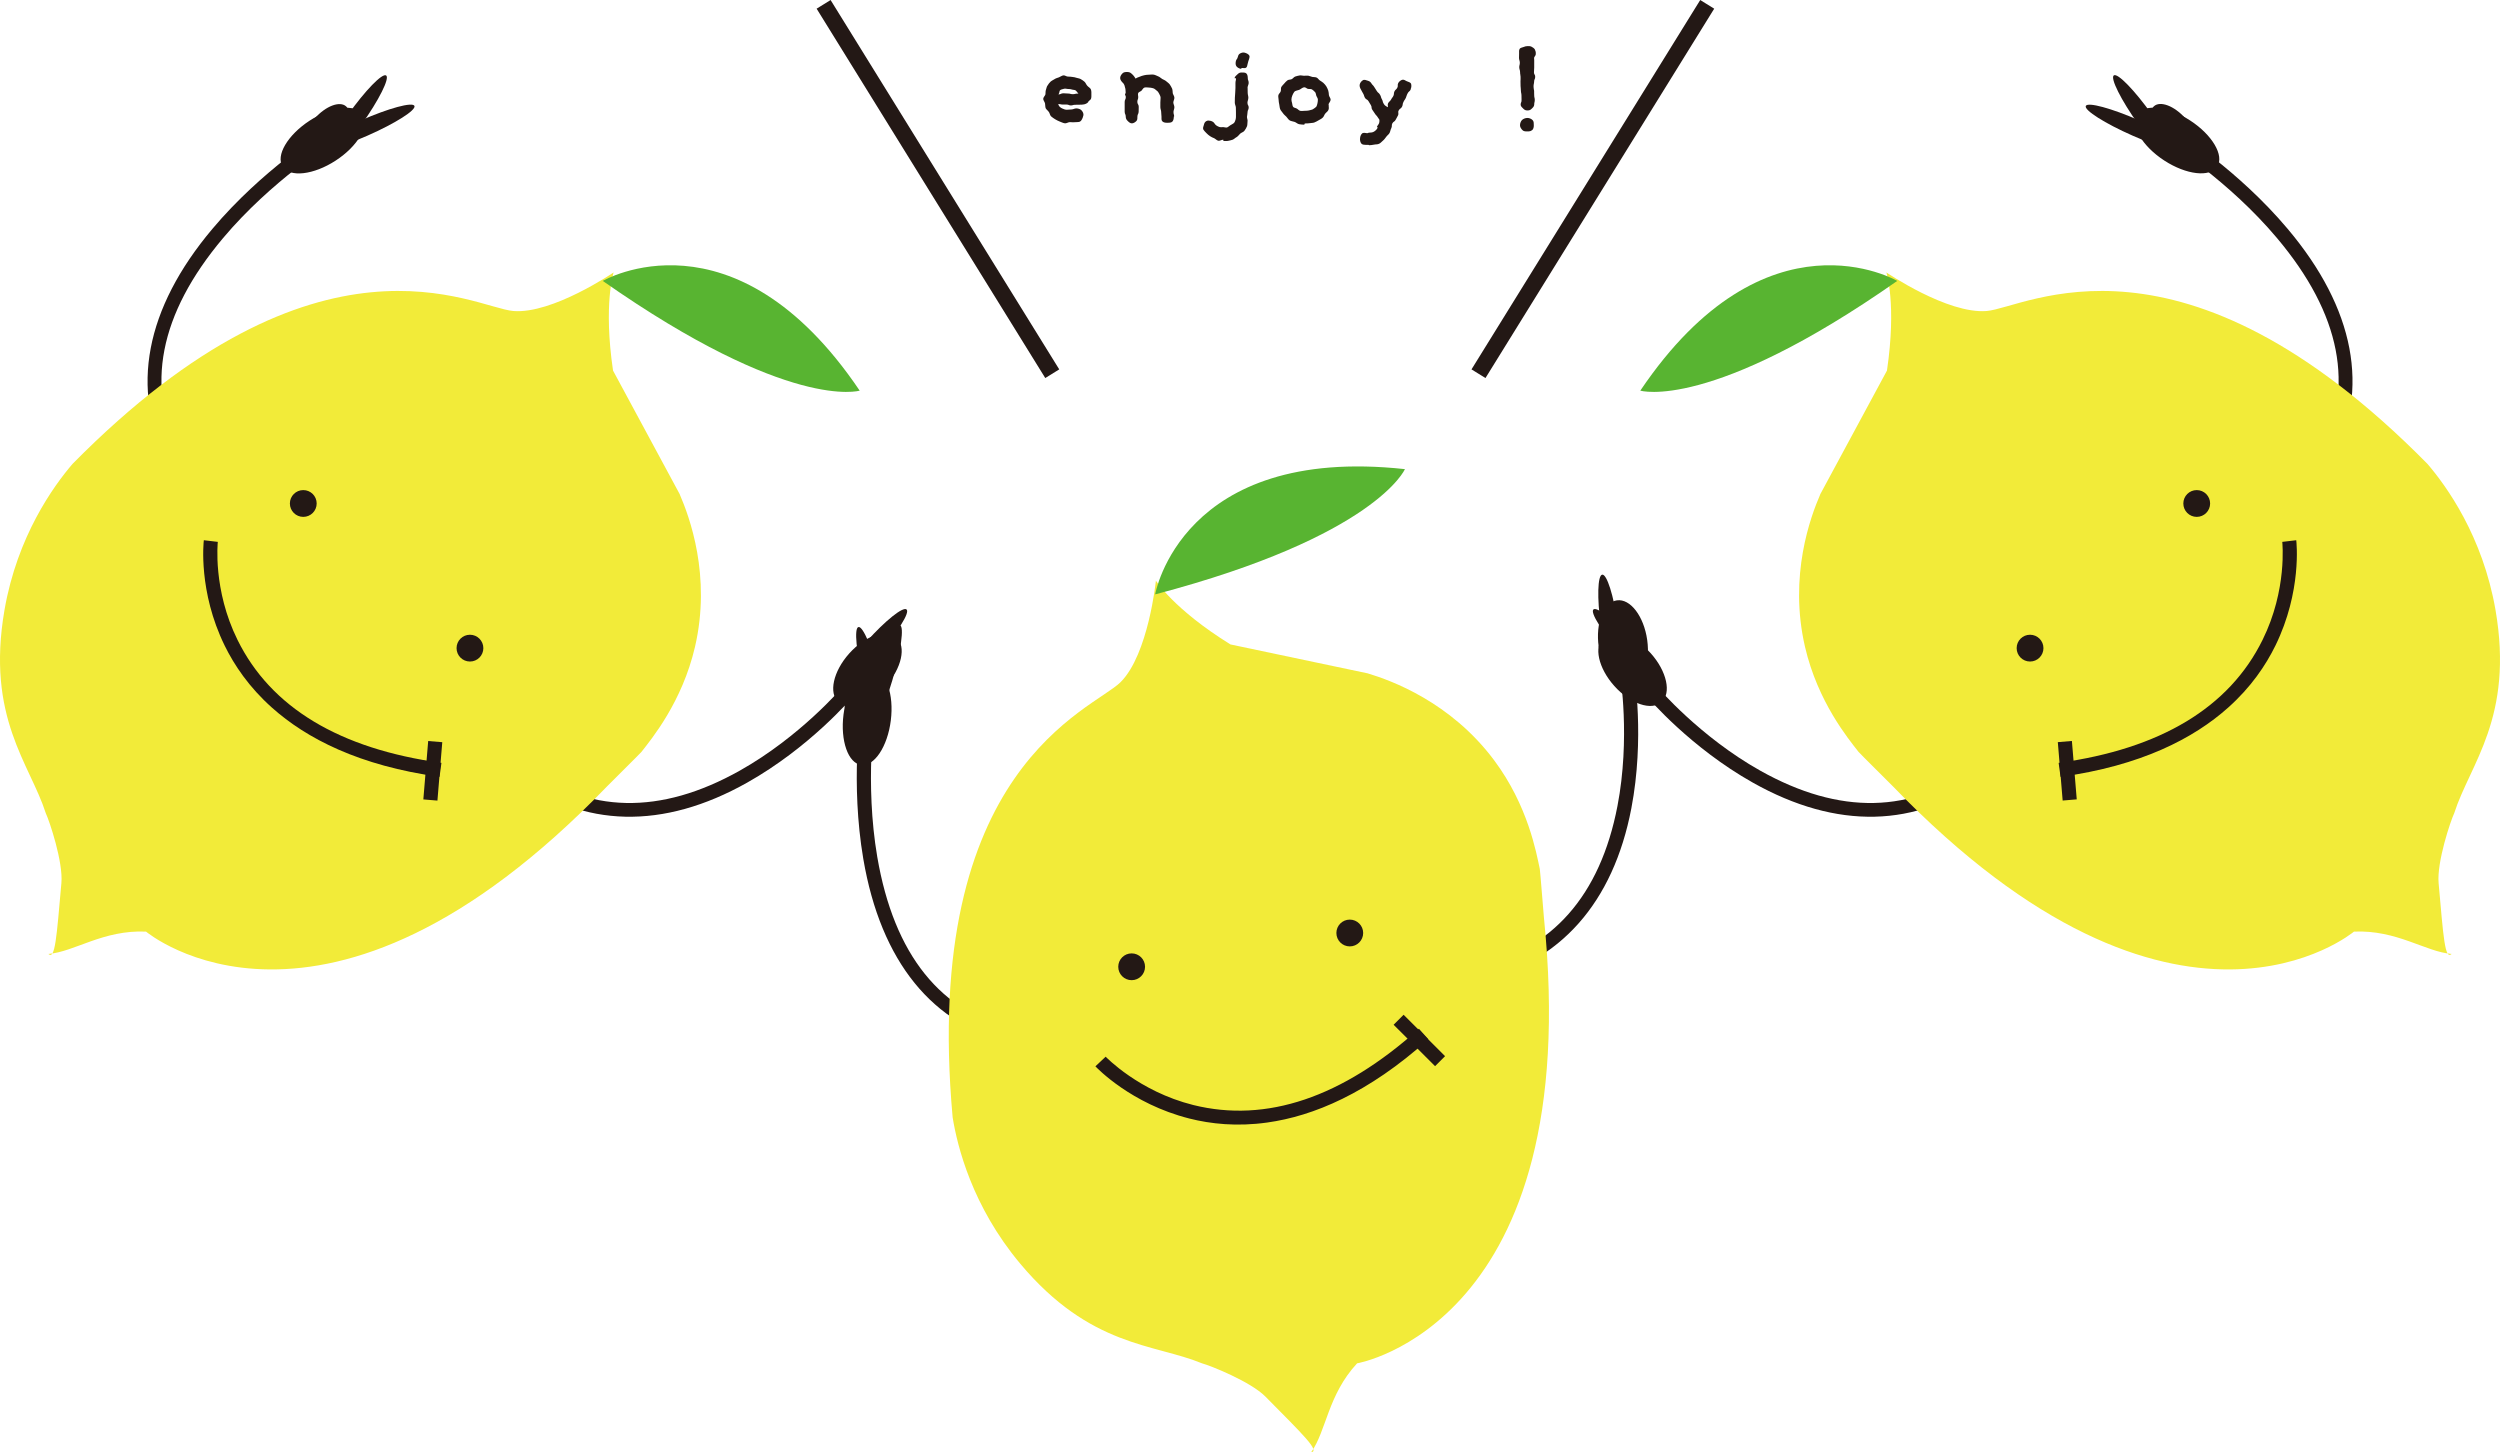 <?xml version="1.0" encoding="UTF-8"?>
<svg id="_レイヤー_2" data-name="レイヤー 2" xmlns="http://www.w3.org/2000/svg" viewBox="0 0 304.18 176.71">
  <defs>
    <style>
      .cls-1 {
        fill: #58b431;
      }

      .cls-1, .cls-2, .cls-3 {
        stroke-width: 0px;
      }

      .cls-4 {
        fill: none;
        stroke: #231815;
        stroke-miterlimit: 10;
        stroke-width: 2px;
      }

      .cls-2 {
        fill: #f2eb39;
      }

      .cls-3 {
        fill: #231815;
      }
    </style>
  </defs>
  <g id="_レイヤー_2-2" data-name="レイヤー 2">
    <g>
      <path class="cls-3" d="M179.81,119.42l-.38-1.67c9.43-2.16,15.27-8.78,17.37-19.68,1.59-8.26.33-16,.31-16.08l1.69-.29c.05.33,1.33,8.08-.31,16.65-2.2,11.49-8.66,18.78-18.68,21.08Z"/>
      <path class="cls-3" d="M123.25,126.98c-9.78-2.21-16.08-9.98-18.21-22.47-1.58-9.29-.33-17.79-.28-18.15l1.7.26c-.01.09-1.26,8.62.28,17.65,2.04,11.9,7.72,18.98,16.89,21.05l-.38,1.67Z"/>
      <ellipse class="cls-3" cx="105.5" cy="87.31" rx="5.81" ry="2.9" transform="translate(5.73 181.1) rotate(-82.84)"/>
      <ellipse class="cls-3" cx="197.47" cy="78.29" rx="2.98" ry="5.29" transform="translate(-8.95 28.13) rotate(-7.97)"/>
      <path class="cls-2" d="M166.44,81.94c2.79.84,10.05,3.45,15.36,10.57,4.11,5.51,5.13,11.25,5.55,13.22.05.24.47,5.65.5,5.89,5.06,49.55-22.73,54.26-22.73,54.26-3.56,3.84-3.74,8.23-5.59,10.82,1.08-.15-.87-2.03-5.56-6.77-1.81-1.83-6.71-3.78-7.72-4.05-5.82-2.4-13.6-1.95-22.13-12.14-5.85-6.99-7.64-14.28-8.21-17.78-3.86-42.64,17.06-49.58,20.44-52.97,3.38-3.38,4.29-12.34,4.29-12.34,0,0,2.14,3.46,9.07,7.76,5.58,1.18,11.17,2.35,16.75,3.53Z"/>
      <path class="cls-1" d="M140.55,72.32s3.17-18.21,30.39-15.24c0,0-3.52,8.17-30.39,15.24Z"/>
      <circle class="cls-3" cx="137.69" cy="117.63" r="1.63"/>
      <path class="cls-3" d="M154.19,136.58c-3.69.52-6.89.17-9.49-.49-7.1-1.8-11.24-6.16-11.42-6.35l1.25-1.17-.63.59.63-.59s4.02,4.22,10.66,5.88c8.89,2.21,18.13-.91,27.45-9.28l1.15,1.28c-7.35,6.6-14.02,9.35-19.6,10.13Z"/>
      <ellipse class="cls-3" cx="107.6" cy="82.47" rx="6.68" ry="1.01" transform="translate(-2 162.26) rotate(-73.52)"/>
      <ellipse class="cls-3" cx="106.08" cy="82.68" rx="1.02" ry="6.59" transform="translate(-17.2 28.91) rotate(-14.37)"/>
      <circle class="cls-3" cx="164.23" cy="113.52" r="1.63"/>
      <rect class="cls-3" x="171.84" y="123.04" width="1.72" height="7.13" transform="translate(-38.93 159.3) rotate(-45.03)"/>
      <ellipse class="cls-3" cx="195.79" cy="75.97" rx="1.03" ry="6.11" transform="translate(-8.64 27.88) rotate(-7.97)"/>
      <ellipse class="cls-3" cx="104.66" cy="86.01" rx="1.87" ry="3.61" transform="translate(-10.91 15.34) rotate(-7.97)"/>
    </g>
    <g>
      <path class="cls-3" d="M62.74,94.58l1.03-1.37c7.74,5.8,16.57,5.99,26.25.55,7.34-4.12,12.43-10.09,12.48-10.15l1.31,1.11c-.21.25-5.31,6.24-12.91,10.51-10.2,5.74-19.93,5.52-28.16-.65Z"/>
      <path class="cls-3" d="M20.44,56.27c-4.63-8.9-2.77-18.72,5.4-28.42,6.07-7.21,13.37-11.75,13.68-11.94l.9,1.46c-.07.05-7.4,4.6-13.29,11.61-7.77,9.24-9.5,18.15-5.16,26.49l-1.52.79Z"/>
      <ellipse class="cls-3" cx="39.26" cy="17.1" rx="5.81" ry="2.9" transform="translate(-2.97 24.2) rotate(-33.07)"/>
      <ellipse class="cls-3" cx="105.54" cy="81.49" rx="5.29" ry="2.98" transform="translate(-25.55 105.86) rotate(-48.2)"/>
      <path class="cls-2" d="M82.71,60.16c1.16,2.68,3.86,9.89,1.85,18.55-1.56,6.7-5.27,11.18-6.51,12.77-.15.19-4.01,4.01-4.17,4.18-34.56,35.86-56.11,17.69-56.11,17.69-5.23-.23-8.7,2.46-11.88,2.72.82.73.99-1.98,1.58-8.62.23-2.56-1.45-7.56-1.9-8.51-1.92-6-7.29-11.64-5.02-24.74,1.56-8.98,5.97-15.06,8.27-17.75,30.06-30.49,48.87-19,53.64-18.61,4.76.39,12.2-4.69,12.2-4.69,0,0-1.26,3.87-.07,11.94,2.71,5.02,5.42,10.05,8.13,15.07Z"/>
      <path class="cls-1" d="M73.34,34.18s15.95-9.34,31.26,13.35c0,0-8.51,2.59-31.26-13.35Z"/>
      <circle class="cls-3" cx="36.9" cy="61.26" r="1.63"/>
      <path class="cls-3" d="M33.09,86.1c-2.78-2.48-4.58-5.15-5.76-7.56-3.22-6.58-2.56-12.56-2.53-12.81l1.7.2-.85-.1.85.1c0,.06-.63,5.8,2.4,11.93,4.05,8.22,12.4,13.25,24.81,14.96l-.23,1.7c-9.78-1.35-16.19-4.67-20.39-8.42Z"/>
      <ellipse class="cls-3" cx="44.31" cy="15.58" rx="6.68" ry="1.01" transform="translate(-2.52 19.17) rotate(-23.76)"/>
      <ellipse class="cls-3" cx="43.17" cy="14.56" rx="6.59" ry="1.02" transform="translate(6.29 41.31) rotate(-54.6)"/>
      <circle class="cls-3" cx="57.18" cy="78.86" r="1.63"/>
      <rect class="cls-3" x="49.09" y="92.93" width="7.13" height="1.72" transform="translate(-45.16 138.51) rotate(-85.26)"/>
      <ellipse class="cls-3" cx="106.23" cy="78.71" rx="6.11" ry="1.03" transform="translate(-23.25 105.44) rotate(-48.2)"/>
      <ellipse class="cls-3" cx="39.7" cy="15.63" rx="3.61" ry="1.87" transform="translate(1.59 34.81) rotate(-48.2)"/>
    </g>
    <g>
      <path class="cls-3" d="M241.44,94.58l-1.03-1.37c-7.74,5.8-16.57,5.99-26.25.55-7.34-4.12-12.43-10.09-12.48-10.15l-1.31,1.11c.21.25,5.31,6.24,12.91,10.51,10.2,5.74,19.93,5.52,28.16-.65Z"/>
      <path class="cls-3" d="M283.75,56.27c4.63-8.9,2.77-18.72-5.4-28.42-6.07-7.21-13.37-11.75-13.68-11.94l-.9,1.46c.07.05,7.4,4.6,13.29,11.61,7.77,9.24,9.5,18.15,5.16,26.49l1.52.79Z"/>
      <ellipse class="cls-3" cx="264.92" cy="17.1" rx="2.9" ry="5.81" transform="translate(106.02 229.77) rotate(-56.93)"/>
      <ellipse class="cls-3" cx="198.64" cy="81.49" rx="2.98" ry="5.29" transform="translate(-3.76 153.13) rotate(-41.8)"/>
      <path class="cls-2" d="M221.47,60.16c-1.16,2.68-3.86,9.89-1.85,18.55,1.56,6.7,5.27,11.18,6.51,12.77.15.19,4.01,4.01,4.17,4.18,34.56,35.86,56.11,17.69,56.11,17.69,5.23-.23,8.7,2.46,11.88,2.72-.82.73-.99-1.98-1.58-8.62-.23-2.56,1.45-7.56,1.9-8.51,1.92-6,7.29-11.64,5.02-24.74-1.56-8.98-5.97-15.06-8.27-17.75-30.06-30.49-48.87-19-53.64-18.61-4.76.39-12.2-4.69-12.2-4.69,0,0,1.26,3.87.07,11.94-2.71,5.02-5.42,10.05-8.13,15.07Z"/>
      <path class="cls-1" d="M230.84,34.18s-15.95-9.34-31.26,13.35c0,0,8.51,2.59,31.26-13.35Z"/>
      <circle class="cls-3" cx="267.28" cy="61.26" r="1.63"/>
      <path class="cls-3" d="M271.1,86.1c2.78-2.48,4.58-5.15,5.76-7.56,3.22-6.58,2.56-12.56,2.53-12.81l-1.7.2.85-.1-.85.1c0,.06.63,5.8-2.4,11.93-4.05,8.22-12.4,13.25-24.81,14.96l.23,1.7c9.78-1.35,16.19-4.67,20.39-8.42Z"/>
      <ellipse class="cls-3" cx="259.88" cy="15.58" rx="1.01" ry="6.68" transform="translate(140.93 247.16) rotate(-66.24)"/>
      <ellipse class="cls-3" cx="261.02" cy="14.56" rx="1.02" ry="6.59" transform="translate(39.81 153.88) rotate(-35.4)"/>
      <circle class="cls-3" cx="247" cy="78.86" r="1.63"/>
      <rect class="cls-3" x="250.67" y="90.22" width="1.72" height="7.13" transform="translate(-6.89 21.1) rotate(-4.74)"/>
      <ellipse class="cls-3" cx="197.95" cy="78.71" rx="1.03" ry="6.11" transform="translate(-2.08 151.97) rotate(-41.8)"/>
      <ellipse class="cls-3" cx="264.48" cy="15.63" rx="1.87" ry="3.61" transform="translate(56.9 180.25) rotate(-41.8)"/>
    </g>
  </g>
  <g id="_レイヤー_3" data-name="レイヤー 3">
    <g>
      <path class="cls-3" d="M132.75,12.01c-.04.13-.2.2-.31.32-.03.04-.01.06-.04.1-.13.14-.29.22-.5.27-.2.03-.41.06-.57.04-.27,0-.27.01-.52.01-.27,0-.27.08-.52.08s-.25-.11-.52-.11h-.5c-.27,0-.28-.1-.53-.03.1.13.14.28.24.34.15.14.38.22.57.29.21.07.43.01.64.01.27,0,.48-.07.57-.11.21-.07.46-.01.64.07s.32.27.39.46c.08.2.01.39-.06.58-.08.18-.17.41-.38.49-.17.05-.38.03-.59.05-.18.03-.38-.01-.59-.01-.2,0-.42.18-.63.14-.2-.03-.39-.13-.6-.21-.18-.07-.38-.17-.56-.28-.17-.1-.34-.22-.5-.36-.14-.14-.15-.38-.27-.53-.11-.17-.29-.28-.38-.45-.07-.18-.04-.39-.08-.58-.04-.2-.22-.38-.22-.56,0-.2.22-.36.27-.55.03-.18-.01-.38.06-.55.07-.17.08-.39.2-.53.11-.17.22-.34.36-.46.14-.13.34-.21.49-.31.15-.11.35-.15.53-.22.17-.07.34-.2.53-.24.18-.03.39.15.57.15s.35.01.53.04c.18.03.35.04.52.11.18.06.38.07.53.17.15.08.31.2.45.32.13.13.18.31.31.46.13.17.38.27.45.46.08.2.06.43.06.66,0,.15.01.31-.04.45ZM130.9,11.02c-.14-.11-.35-.07-.49-.13-.17-.06-.29-.06-.46-.06s-.32-.08-.48-.03c-.14.06-.35.06-.48.17-.11.1-.07.31-.17.46,0,.03-.06.06-.03.06.29,0,.29-.14.59-.14s.29.03.57.03.29.08.59.08.28-.08.57-.07c.04,0,.13.04.1.01-.1-.14-.21-.29-.32-.39Z"/>
      <path class="cls-3" d="M142.76,12.46c0,.2.13.39.13.58,0,.21-.11.41-.11.57,0,.35.08.29.08.57h-.04c0,.22-.04.48-.18.62-.14.14-.41.14-.62.14-.22,0-.45-.03-.59-.17s-.11-.36-.11-.59c0-.28-.04-.22-.04-.57,0-.17-.1-.37-.1-.57v-.58c0-.18.03-.38.03-.57,0-.18-.1-.32-.17-.48-.08-.15-.15-.28-.31-.39-.13-.1-.25-.24-.45-.29-.15-.04-.34-.08-.53-.08-.15-.01-.36-.04-.52.01-.15.06-.24.27-.35.38-.13.11-.34.15-.39.28-.07.14,0,.32,0,.48,0,.31-.11.31-.11.6s.17.29.17.59c0,.31-.01.31-.01.6s-.15.29-.15.59c0,.22.01.41-.13.55-.14.14-.34.28-.55.28s-.38-.17-.52-.31-.22-.29-.22-.52c0-.29-.13-.29-.13-.59v-1.19c0-.29.14-.29.14-.6,0-.11-.11-.25-.1-.36,0-.03.08-.07.08-.13-.01-.12,0-.31-.03-.49-.03-.14-.07-.29-.11-.42-.07-.2-.2-.34-.24-.36-.15-.15-.29-.35-.29-.55,0-.21.13-.41.28-.56.14-.15.34-.17.55-.17.2,0,.36.03.52.17.11.11.22.18.31.31.08.11.15.2.21.32.15-.1.31-.15.49-.22.17-.07.35-.14.55-.18.18-.04.36-.07.56-.07s.41-.04.6-.01c.2.03.38.14.56.21.18.06.32.22.49.32.17.1.35.15.49.28.15.13.32.24.43.39.11.15.2.34.28.5.07.17.06.38.08.56.04.18.2.36.2.56s-.13.39-.13.57Z"/>
      <path class="cls-3" d="M151.8,10.7c0,.2.01.39.01.6,0,.2.08.39.08.59,0,.22-.11.42-.11.6,0,.35.15.29.15.59s-.14.29-.14.59c0,.2-.06.38-.07.55,0,.2.11.38.07.56-.03.18,0,.39-.06.57-.07.18-.18.38-.31.55-.11.17-.36.22-.52.36-.14.13-.25.31-.43.42-.17.08-.31.25-.49.32-.18.06-.38.11-.56.14-.18.04-.39.01-.57.01-.01,0-.01-.15-.01-.15-.2,0-.41.15-.59.13-.2-.04-.34-.22-.52-.31-.17-.07-.35-.14-.5-.25-.15-.11-.31-.22-.43-.36-.13-.14-.28-.27-.38-.43-.1-.2,0-.39.06-.59.04-.18.11-.35.29-.45.18-.11.35-.07.55-.03.18.06.34.13.45.31.1.18.29.31.49.39.17.1.38.06.6.06.14,0,.29.08.43.04.14-.04.24-.17.38-.25.32-.2.49-.24.57-.45.06-.12.13-.32.14-.56.01-.15,0-.35,0-.57,0-.29-.01-.24-.01-.59,0-.18-.13-.38-.13-.6,0-.18.01-.39.01-.59,0-.21.04-.41.04-.6,0-.21.03-.42.03-.59v-.6c0-.29.07-.29.07-.59h-.17c0-.21.22-.35.36-.49s.27-.21.48-.21c.22,0,.45-.01.59.12.14.14.17.37.17.57,0,.29.11.24.11.59,0,.18-.14.38-.14.6ZM151.91,7.36q-.06.21-.11.42c-.06.17-.04.35-.18.45-.13.1-.31.04-.48.04-.07,0-.14.11-.21.1-.2-.06-.42-.17-.52-.35-.1-.17-.08-.41-.03-.62.06-.21.14-.18.2-.39.06-.21.1-.39.28-.49.17-.1.38-.17.59-.11s.45.17.55.34c.1.18-.03.41-.08.62Z"/>
      <path class="cls-3" d="M161.67,12.73c-.03.2.06.43-.03.63-.07.2-.28.31-.41.48-.11.14-.15.36-.31.49-.14.13-.32.21-.49.31-.17.1-.34.2-.53.27-.17.06-.36.04-.57.08-.18.03-.36.03-.56.03-.03,0-.06.15-.08.15-.21,0-.43-.03-.63-.06-.2-.04-.36-.22-.55-.28-.2-.07-.42-.08-.59-.18s-.27-.31-.41-.45c-.14-.14-.31-.27-.41-.43-.11-.17-.27-.31-.34-.49-.07-.18-.07-.39-.11-.57-.04-.2-.08-.38-.08-.57,0-.18-.07-.36-.03-.55.03-.17.22-.29.28-.46.07-.17,0-.39.08-.55.08-.14.24-.28.35-.41.11-.14.25-.28.39-.39.14-.11.36-.07.53-.15.15-.08.27-.27.43-.32.18-.06.35-.1.53-.13.18-.03.36.04.53.04h0c.17-.01.34-.03.52-.01.17.03.32.11.49.15s.36,0,.53.08c.15.07.24.25.39.35.14.1.29.17.42.29.14.14.27.27.36.42.11.17.17.34.24.52.06.18.06.36.08.55.03.2.21.36.21.56,0,.21-.22.39-.27.6ZM160.16,11.65c-.06-.2-.07-.39-.17-.46-.13-.13-.24-.24-.36-.31-.14-.08-.32-.03-.48-.06-.14-.03-.28-.2-.45-.2-.21,0-.41.22-.62.31-.24.08-.49.11-.6.24-.11.15-.18.31-.24.45-.07.17-.11.34-.11.5,0,.14.04.28.08.42.04.12.03.31.11.43.1.17.34.15.48.25.13.07.24.24.43.27.15.03.32-.01.53-.01.18,0,.35-.01.49-.04.18-.06.35-.07.48-.14.15-.1.32-.2.42-.31.08-.1.2-.52.2-.87,0-.18-.15-.34-.2-.48Z"/>
      <path class="cls-3" d="M171.65,10.88c-.13.27-.25.21-.38.48-.14.25-.1.28-.22.55-.13.27-.17.24-.29.5-.14.27-.04.31-.17.57s-.27.2-.41.46c-.13.25.04.34-.08.6s-.15.25-.28.52-.27.2-.41.45c-.13.27,0,.34-.13.59-.13.27-.08.29-.2.56-.08.18-.29.31-.41.48-.13.17-.24.34-.39.46-.17.13-.29.31-.48.39-.18.1-.42.06-.62.11-.21.04-.41.07-.6.07-.01,0-.04-.04-.06-.04-.1,0-.2.01-.29,0-.22-.01-.48-.01-.6-.17s-.18-.41-.15-.63c.01-.21.1-.46.25-.59s.42-.06.63-.03c.06,0,.11-.06.17-.06.25-.01.48-.03.64-.13s.35-.25.46-.49c0-.01-.1-.07-.1-.1.18-.35.29-.31.31-.7.01-.28-.08-.22-.22-.48-.15-.24-.2-.2-.35-.45-.14-.24-.17-.22-.31-.46-.15-.24-.01-.32-.17-.56q-.14-.24-.29-.48c-.14-.24-.27-.15-.42-.39-.14-.25-.08-.28-.22-.52-.15-.24-.13-.25-.27-.49-.11-.18-.2-.42-.15-.62.04-.2.2-.41.39-.52.18-.11.41.01.59.06.2.06.32.13.43.31.15.25.21.21.36.46s.15.24.31.49.25.2.39.45c.15.24.08.29.22.53.15.25.07.31.22.55.15.25.17.22.42.39.22.15-.01-.18.13-.45.07-.15.28-.28.35-.43.14-.27.17-.22.29-.46.11-.25.01-.29.13-.55.13-.24.22-.2.34-.43.13-.25-.01-.31.11-.56.1-.2.29-.34.48-.41.2-.06.36.07.56.17.2.08.46.14.53.32.06.18.04.48-.06.66Z"/>
      <path class="cls-3" d="M186.66,7.1c0,.29.03.29.01.57,0,.28.01.28,0,.56,0,.28-.03.28-.03.57-.01.28.17.28.15.56,0,.28-.13.28-.13.56-.01.28-.06.28-.07.56,0,0,0,.29.07.57-.01.28.01.28.01.56s.07.28.07.56c-.01.29-.07.28-.07.57,0,.21-.18.37-.32.5-.14.15-.29.2-.5.2-.22,0-.35-.06-.49-.2-.14-.15-.34-.29-.34-.5,0-.29.13-.29.11-.57,0-.29-.01-.29-.01-.57-.01-.28-.06-.28-.07-.57,0-.28-.03-.28-.04-.56q0-.28-.01-.57c0-.28.03-.28.01-.56-.01-.29-.06-.28-.06-.57-.01-.28-.08-.28-.1-.56-.01-.28.07-.28.07-.58-.01-.28-.08-.28-.1-.56,0-.28.01-.28.01-.57-.01-.21-.01-.41.06-.53.08-.17.32-.18.48-.25.17-.07.31-.11.48-.11.15,0,.34-.01.49.07.14.08.32.18.41.34.07.14.13.34.11.53,0,.29-.2.28-.21.56ZM186.42,15.82c-.14.15-.35.17-.57.17-.24,0-.46,0-.6-.15-.15-.14-.31-.36-.31-.6,0-.22.1-.5.25-.64.15-.15.42-.25.66-.25.22,0,.48.11.63.27.15.15.14.41.14.63,0,.24-.04.43-.2.59Z"/>
    </g>
    <line class="cls-4" x1="100.21" y1=".53" x2="128.03" y2="45.47"/>
    <line class="cls-4" x1="207.72" y1=".53" x2="179.89" y2="45.47"/>
  </g>
</svg>